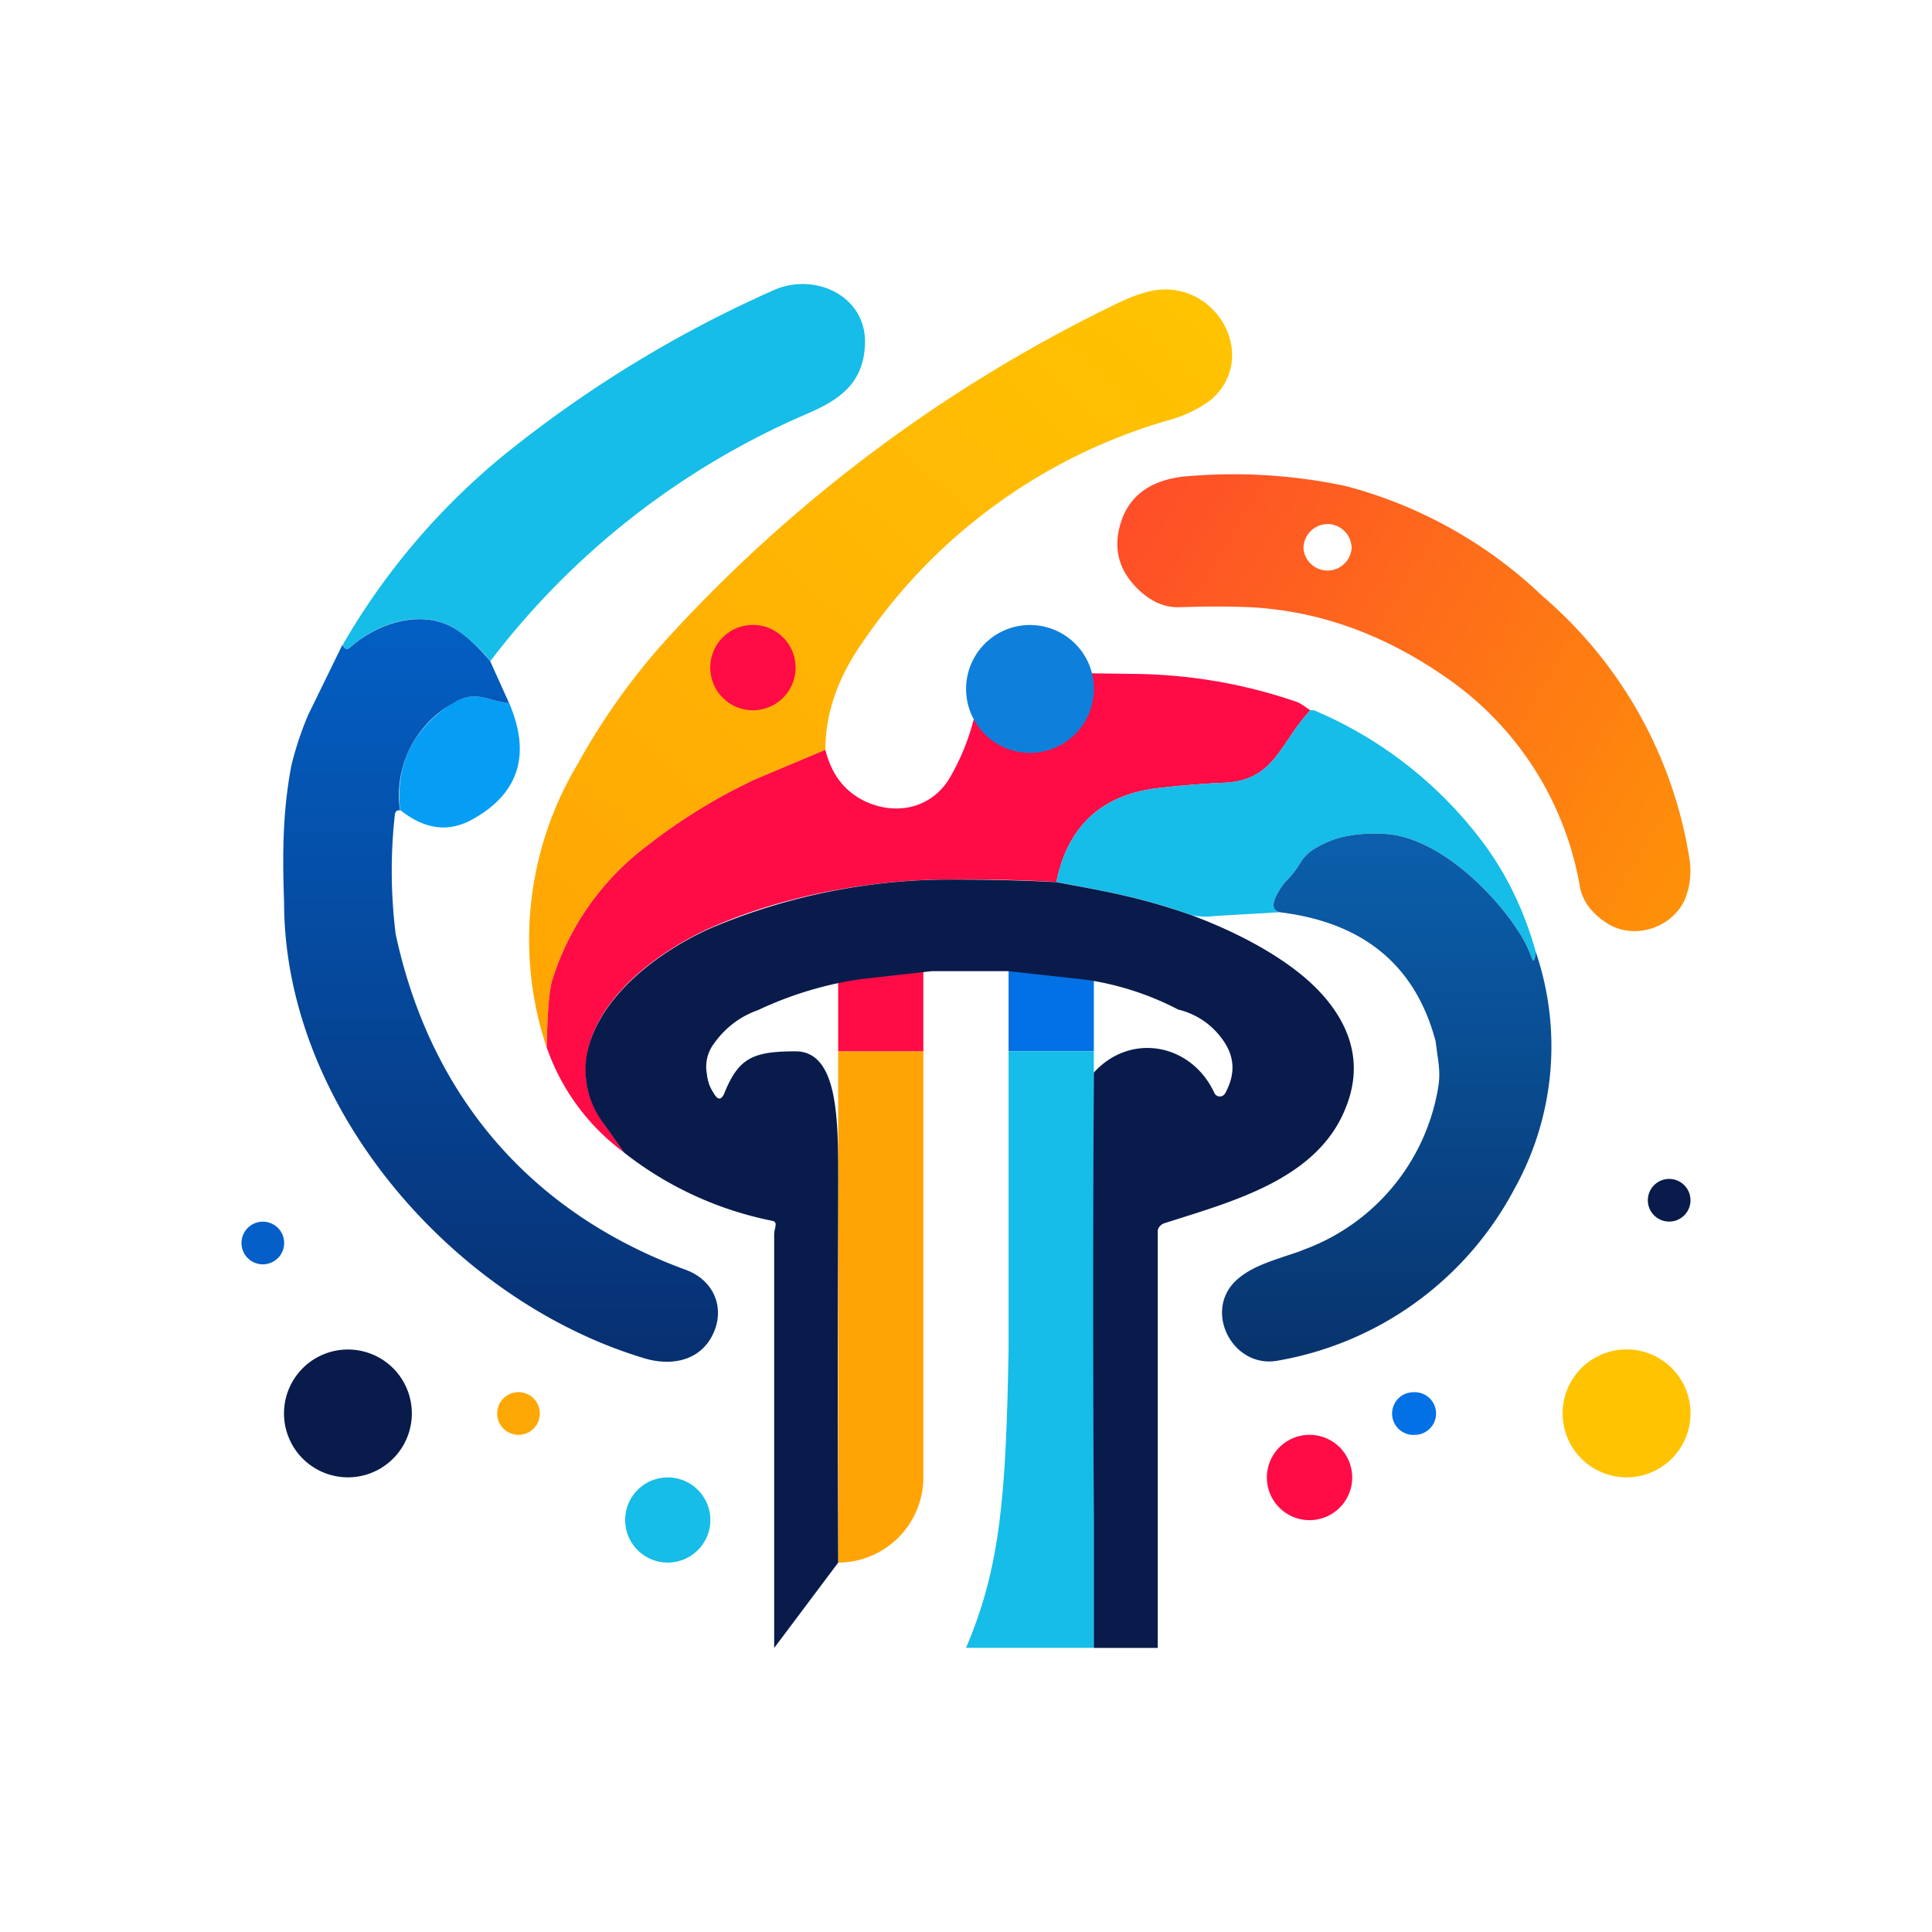 <svg xmlns="http://www.w3.org/2000/svg" width="1em" height="1em" viewBox="0 0 24 24"><g fill="none"><path fill="url(#SVGtC86ZdHt)" d="m9.385 9.681l.868-.365q-.001-.691.482-1.366a6.9 6.9 0 0 1 3.753-2.722a1.6 1.6 0 0 0 .546-.254c.598-.503.127-1.43-.62-1.376q-.205.016-.498.153a18.4 18.4 0 0 0-5.638 4.193c-.425.471-.795.99-1.101 1.546a4.24 4.24 0 0 0-.387 3.521c.011-.44.032-.72.075-.847c.209-.662.62-1.24 1.175-1.657a7 7 0 0 1 1.345-.826"/><path fill="#15BDE8" d="M6.091 8.213a1.9 1.9 0 0 0-.445-.407c-.423-.25-.963-.064-1.302.238q-.054.049-.085-.037a8.6 8.6 0 0 1 1.99-2.345a15 15 0 0 1 3.368-2.06c.508-.222 1.149.074 1.128.672c-.016.477-.302.689-.726.869a9.8 9.8 0 0 0-3.928 3.07"/><path fill="url(#SVGAYomYdvH)" d="M15.52 7.543q1.293.063 2.467.889a3.97 3.97 0 0 1 1.641 2.594q.054.262.339.445c.339.212.805.053.963-.297a.95.95 0 0 0 .053-.53a5.4 5.4 0 0 0-1.816-3.234a5.6 5.6 0 0 0-2.446-1.371a6.7 6.7 0 0 0-1.921-.127c-.387.021-.726.164-.863.54c-.117.328-.053.609.18.847q.248.253.534.244q.495-.017.869 0m1.27-.731a.3.3 0 0 1-.598 0c0-.164.132-.302.302-.302a.3.3 0 0 1 .296.302"/><path fill="#FF0B46" d="M9.353 8.823a.53.53 0 1 0 0-1.06a.53.53 0 0 0 0 1.06m4.06-.461l.72.01q1.017.018 1.97.345c.058.02.122.074.175.106c-.387.418-.44.863-1.054.9q-.373.015-.804.063q-1.082.112-1.297 1.17a21 21 0 0 0-1.292-.032c-1.006 0-2.076.196-2.986.593c-.636.28-1.43.853-1.552 1.588c-.052.308.016.588.207.853l.254.36a2.74 2.74 0 0 1-.963-1.308c.01-.44.031-.72.074-.847c.209-.661.62-1.24 1.175-1.657a7 7 0 0 1 1.345-.826l.868-.365c.08.318.249.53.519.651c.37.159.778.074 1.006-.27a2.8 2.8 0 0 0 .317-.757q.968.359 1.324-.577z"/><path fill="#069EF5" d="M6.325 8.733q.406.951-.435 1.434c-.307.18-.608.143-.92-.105c-.059-.562.158-1.007.645-1.324c.286-.18.45-.027.71-.005"/><path fill="#15BDE8" d="m19.078 11.824l-.01.069c-.011.053-.022.053-.043 0a1.5 1.5 0 0 0-.132-.275c-.318-.52-1.038-1.24-1.716-1.26a1.8 1.8 0 0 0-.487.037a1.2 1.2 0 0 0-.349.143a.5.5 0 0 0-.185.174a1.2 1.2 0 0 1-.175.228a.7.7 0 0 0-.117.17c-.068.127-.053.2.032.222l-.81.047a.8.8 0 0 1-.28-.01c-.662-.233-1.102-.302-1.684-.413q.216-1.058 1.297-1.17q.43-.048.805-.064c.614-.037.667-.481 1.053-.9h.043c.854.36 1.593.946 2.139 1.694q.412.572.619 1.308"/><path fill="url(#SVGbM3wFDLv)" d="m19.078 11.825l-.01.068c-.011.053-.022.053-.043 0a1.5 1.5 0 0 0-.132-.275c-.318-.519-1.038-1.239-1.716-1.26a1.8 1.8 0 0 0-.487.037a1.2 1.2 0 0 0-.35.143a.5.5 0 0 0-.184.175a1.2 1.2 0 0 1-.175.228a.7.7 0 0 0-.117.169c-.069.127-.053.201.032.222q1.564.19 1.938 1.604l.021.16c.021.137.037.264.01.417a2.6 2.6 0 0 1-1.672 2.012c-.075.032-.149.053-.228.08c-.217.074-.434.143-.604.296c-.423.387-.042 1.112.52 1a4.12 4.12 0 0 0 2.932-2.133a3.64 3.64 0 0 0 .265-2.943"/><path fill="url(#SVGCYUEGqdc)" d="m6.09 8.215l.234.519a1.3 1.3 0 0 1-.212-.043c-.159-.042-.296-.079-.498.053a1.31 1.31 0 0 0-.645 1.324q-.057-.01-.064.053c-.053.476-.053.969.01 1.482c.435 2.028 1.695 3.473 3.606 4.172c.318.117.476.424.36.741c-.143.382-.524.466-.884.355c-2.372-.715-4.468-3.123-4.468-5.665c-.022-.614-.016-1.133.09-1.694a4 4 0 0 1 .211-.635l.424-.868c.026.052.053.068.09.037c.339-.302.884-.487 1.302-.239c.138.085.286.217.445.408"/><path fill="#055FC9" d="M3.265 15.706a.265.265 0 1 0 0-.53a.265.265 0 0 0 0 .53"/><path fill="#091B4B" d="M20.735 15.175a.265.265 0 1 0 0-.53a.265.265 0 0 0 0 .53M4.322 18.352a.794.794 0 1 0 0-1.588a.794.794 0 0 0 0 1.588"/><path fill="#FFC302" d="M20.206 18.352a.794.794 0 1 0 0-1.589a.794.794 0 0 0 0 1.589"/><path fill="#0171E5" d="M17.558 17.824a.265.265 0 1 0 0-.529a.265.265 0 0 0 0 .53"/><path fill="#FEA805" d="M6.441 17.824a.265.265 0 1 0 0-.53a.265.265 0 0 0 0 .53"/><path fill="#FF0B46" d="M16.235 18.883a.53.53 0 1 0 0-1.058a.53.53 0 0 0 0 1.058"/><path fill="#15BDE8" d="M8.295 19.411a.529.529 0 1 0 0-1.058a.529.529 0 0 0 0 1.058"/><path fill="#FFA404" d="M10.412 19.412v-6.353h1.058v5.294a1.06 1.06 0 0 1-1.058 1.058"/><path fill="#FF0B46" d="M10.412 13.059V12h1.058v1.059z"/><path fill="#0171E5" d="M12.529 13.059V12h1.059v1.059z"/><path fill="#15BDE8" d="M13.589 20.47H12c.434-1.01.497-1.927.529-3.705v-3.706h1.059z"/><path fill="#091B4B" d="M13.122 10.958c.582.11 1.022.18 1.683.412c.27.101 1.144.445 1.631.996c.381.434.477.9.286 1.382c-.344.9-1.408 1.175-2.25 1.445c-.042.01-.09.053-.09.1v5.178h-.794v-1.588a484 484 0 0 1 0-5.559c.45-.498 1.207-.37 1.498.254q.006.015.019.025a.074.074 0 0 0 .087.007a.1.1 0 0 0 .026-.026c.138-.25.122-.477-.053-.7a.94.94 0 0 0-.529-.343a3.6 3.6 0 0 0-1.149-.371l-.963-.106h-.948l-.89.1a4.5 4.5 0 0 0-1.265.382q-.341.12-.556.423a.48.48 0 0 0-.084.371q.014.136.084.238q.08.142.138-.01c.175-.424.35-.508.879-.508c.53 0 .53.846.53 1.588c0 .794-.011 2.234 0 4.764l-.795 1.06v-5.136c0-.08.053-.154-.021-.17a4.36 4.36 0 0 1-1.842-.847l-.255-.36a1.1 1.1 0 0 1-.211-.847c.132-.74.926-1.312 1.556-1.588a7.65 7.65 0 0 1 2.986-.598c.434 0 .868.01 1.292.032"/><path fill="#0E80DB" d="M12.795 9.352a.794.794 0 1 0 0-1.588a.794.794 0 0 0 0 1.588"/><defs><linearGradient id="SVGtC86ZdHt" x1="19.741" x2="5.312" y1="4.486" y2="20.484" gradientUnits="userSpaceOnUse"><stop stop-color="#FFCA02"/><stop offset="1" stop-color="#FF9404"/></linearGradient><linearGradient id="SVGAYomYdvH" x1="5.057" x2="20.13" y1="5.376" y2="14.651" gradientUnits="userSpaceOnUse"><stop stop-color="#FF0D47"/><stop offset="1" stop-color="#FE9A04"/></linearGradient><linearGradient id="SVGbM3wFDLv" x1="12.014" x2="12.014" y1="3.52" y2="20.468" gradientUnits="userSpaceOnUse"><stop stop-color="#0E8EEF"/><stop offset="1" stop-color="#061B4A"/></linearGradient><linearGradient id="SVGCYUEGqdc" x1="11.943" x2="11.943" y1="3.529" y2="20.476" gradientUnits="userSpaceOnUse"><stop stop-color="#0175EA"/><stop offset="1" stop-color="#091D50"/></linearGradient></defs></g></svg>
